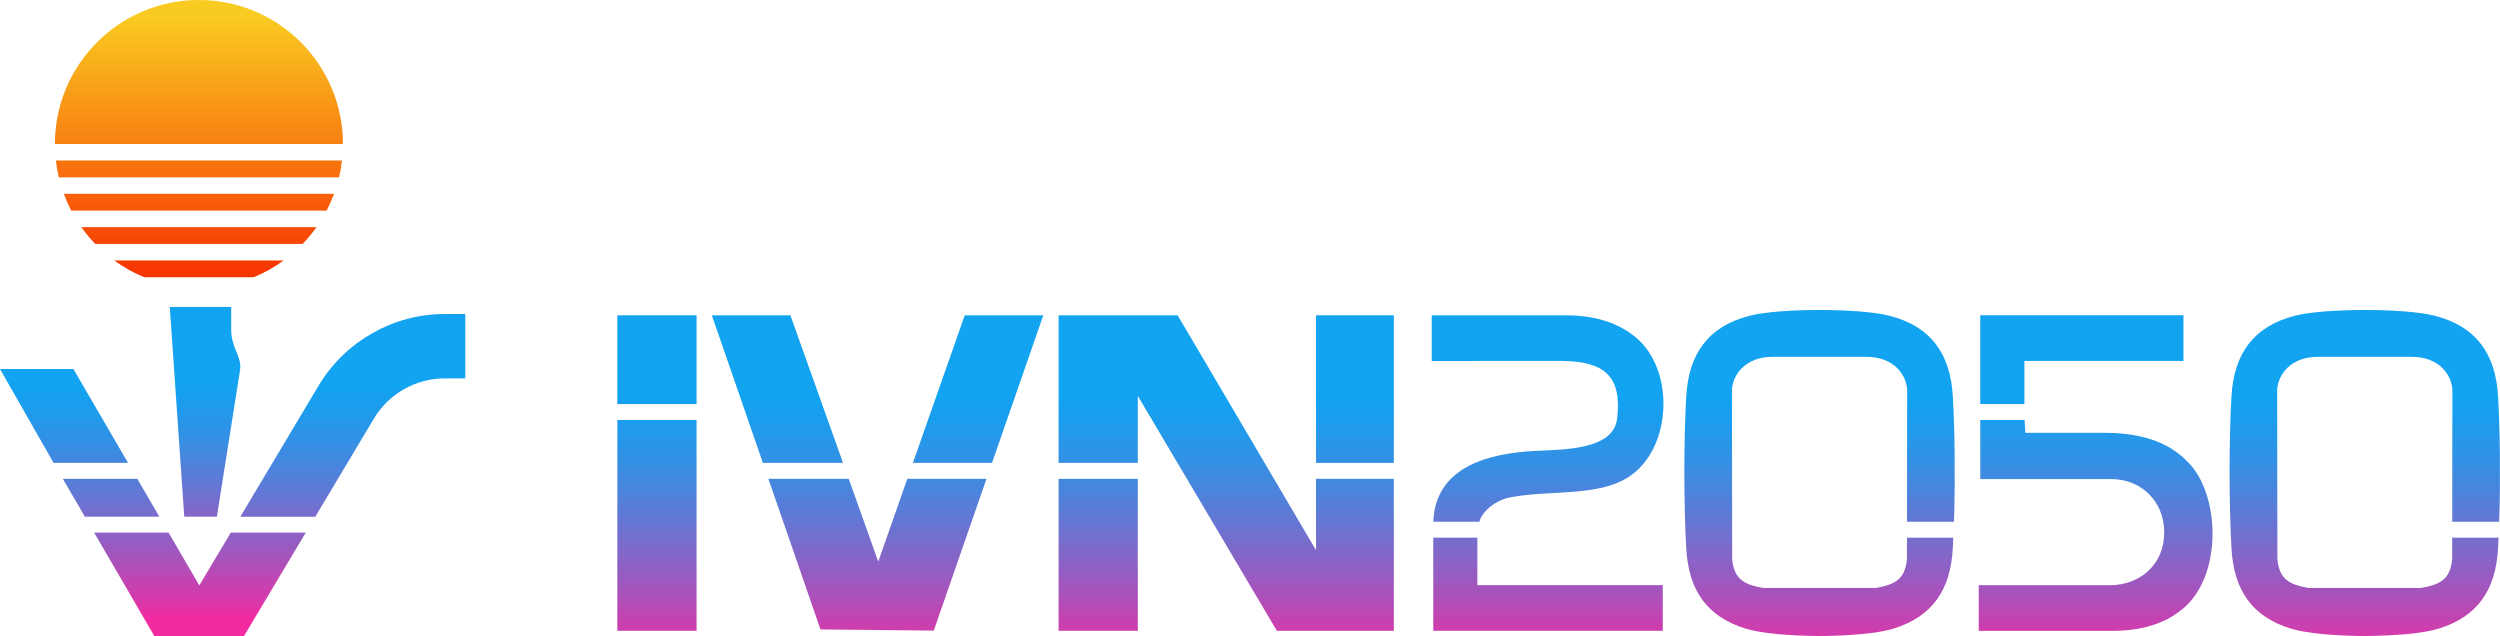 <svg xmlns="http://www.w3.org/2000/svg" xmlns:xlink="http://www.w3.org/1999/xlink" id="Layer_2" data-name="Layer 2" viewBox="0 0 1553.66 395.28"><defs><style>      .cls-1 {        fill: url(#linear-gradient-8);      }      .cls-2 {        fill: url(#linear-gradient-7);      }      .cls-3 {        fill: url(#linear-gradient-5);      }      .cls-4 {        fill: url(#linear-gradient-6);      }      .cls-5 {        fill: url(#linear-gradient-9);      }      .cls-6 {        fill: url(#linear-gradient-4);      }      .cls-7 {        fill: url(#linear-gradient-3);      }      .cls-8 {        fill: url(#linear-gradient-2);      }      .cls-9 {        fill: url(#linear-gradient);      }      .cls-10 {        fill: url(#linear-gradient-10);      }      .cls-11 {        fill: url(#linear-gradient-11);      }      .cls-12 {        fill: url(#linear-gradient-12);      }      .cls-13 {        fill: url(#linear-gradient-13);      }      .cls-14 {        fill: url(#linear-gradient-19);      }      .cls-15 {        fill: url(#linear-gradient-14);      }      .cls-16 {        fill: url(#linear-gradient-21);      }      .cls-17 {        fill: url(#linear-gradient-20);      }      .cls-18 {        fill: url(#linear-gradient-22);      }      .cls-19 {        fill: url(#linear-gradient-23);      }      .cls-20 {        fill: url(#linear-gradient-15);      }      .cls-21 {        fill: url(#linear-gradient-16);      }      .cls-22 {        fill: url(#linear-gradient-17);      }      .cls-23 {        fill: url(#linear-gradient-18);      }      .cls-24 {        fill: url(#linear-gradient-24);      }    </style><linearGradient id="linear-gradient" x1="127.43" y1="193.48" x2="127.43" y2="374.61" gradientUnits="userSpaceOnUse"><stop offset=".24" stop-color="#12a3f1"></stop><stop offset=".31" stop-color="#1b9ded"></stop><stop offset=".43" stop-color="#3490e4"></stop><stop offset=".58" stop-color="#5e7ad5"></stop><stop offset=".76" stop-color="#985bc1"></stop><stop offset=".96" stop-color="#e034a7"></stop><stop offset="1" stop-color="#f22ba1"></stop></linearGradient><linearGradient id="linear-gradient-2" x1="219.25" y1="193.63" x2="219.25" y2="384.79" xlink:href="#linear-gradient"></linearGradient><linearGradient id="linear-gradient-3" x1="124.27" y1="193.63" x2="124.27" y2="384.79" xlink:href="#linear-gradient"></linearGradient><linearGradient id="linear-gradient-4" x1="69.04" y1="193.63" x2="69.04" y2="384.79" xlink:href="#linear-gradient"></linearGradient><linearGradient id="linear-gradient-5" x1="39.79" y1="193.63" x2="39.79" y2="384.79" xlink:href="#linear-gradient"></linearGradient><linearGradient id="linear-gradient-6" x1="123.63" y1="10.13" x2="123.63" y2="165.74" gradientUnits="userSpaceOnUse"><stop offset="0" stop-color="#f9cb21"></stop><stop offset="1" stop-color="#f73702"></stop></linearGradient><linearGradient id="linear-gradient-7" x1="123.63" y1="10.13" x2="123.63" y2="165.74" xlink:href="#linear-gradient-6"></linearGradient><linearGradient id="linear-gradient-8" x1="123.63" x2="123.63" y2="165.74" xlink:href="#linear-gradient-6"></linearGradient><linearGradient id="linear-gradient-9" x1="123.63" y1="10.13" x2="123.63" y2="165.74" xlink:href="#linear-gradient-6"></linearGradient><linearGradient id="linear-gradient-10" x1="123.63" x2="123.63" y2="165.74" xlink:href="#linear-gradient-6"></linearGradient><linearGradient id="linear-gradient-11" x1="682.49" y1="194.4" x2="682.49" y2="410.34" xlink:href="#linear-gradient"></linearGradient><linearGradient id="linear-gradient-12" x1="762.05" y1="194.4" x2="762.05" y2="410.34" xlink:href="#linear-gradient"></linearGradient><linearGradient id="linear-gradient-13" x1="842.04" y1="194.4" x2="842.04" y2="410.34" xlink:href="#linear-gradient"></linearGradient><linearGradient id="linear-gradient-14" x1="408.27" y1="194.4" x2="408.27" y2="410.34" xlink:href="#linear-gradient"></linearGradient><linearGradient id="linear-gradient-15" x1="408.27" y1="194.4" x2="408.27" y2="410.34" xlink:href="#linear-gradient"></linearGradient><linearGradient id="linear-gradient-16" x1="962.04" y1="194.4" x2="962.04" y2="410.34" xlink:href="#linear-gradient"></linearGradient><linearGradient id="linear-gradient-17" x1="1293.81" y1="194.4" x2="1293.81" y2="410.34" xlink:href="#linear-gradient"></linearGradient><linearGradient id="linear-gradient-18" x1="1302.36" y1="194.4" x2="1302.36" y2="410.34" xlink:href="#linear-gradient"></linearGradient><linearGradient id="linear-gradient-19" x1="961.76" y1="194.4" x2="961.76" y2="410.34" xlink:href="#linear-gradient"></linearGradient><linearGradient id="linear-gradient-20" x1="1469.63" y1="194.4" x2="1469.63" y2="410.34" xlink:href="#linear-gradient"></linearGradient><linearGradient id="linear-gradient-21" x1="1130.79" y1="194.4" x2="1130.79" y2="410.34" xlink:href="#linear-gradient"></linearGradient><linearGradient id="linear-gradient-22" x1="483.16" y1="194.4" x2="483.16" y2="410.34" xlink:href="#linear-gradient"></linearGradient><linearGradient id="linear-gradient-23" x1="607.85" y1="194.4" x2="607.85" y2="410.34" xlink:href="#linear-gradient"></linearGradient><linearGradient id="linear-gradient-24" x1="545.3" y1="194.4" x2="545.3" y2="410.34" xlink:href="#linear-gradient"></linearGradient></defs><g id="Layer_2-2" data-name="Layer 2"><g><g><path class="cls-9" d="M105.51,190.76l9,130.35h20.27l14.36-90.91c1.51-8.35-5.45-13.78-5.45-24.99v-14.45h-38.17Z"></path><path class="cls-8" d="M276.32,195.14c-31.91,0-61.89,17.02-78.25,44.41l-48.72,81.57h46.59l36.47-61.05c9.18-15.37,26.01-24.92,43.91-24.92h12.83v-40h-12.83Z"></path><polygon class="cls-7" points="143.43 331.01 123.85 363.79 104.78 331.01 58.51 331.01 95.9 395.28 151.64 395.28 190.02 331.01 143.43 331.01"></polygon><g><polygon class="cls-6" points="85.33 297.57 39.05 297.57 52.75 321.11 99.02 321.11 85.33 297.57"></polygon><polygon class="cls-3" points="33.29 287.67 79.57 287.67 45.63 229.34 0 229.34 33.29 287.67"></polygon></g></g><g><path class="cls-4" d="M123.63,0C74.2,0,34.13,40.07,34.13,89.49h178.99C213.12,40.07,173.05,0,123.63,0Z"></path><path class="cls-2" d="M70.96,161.85c5.75,4.19,12.01,7.71,18.69,10.46h67.97c6.67-2.74,12.94-6.26,18.69-10.46h-105.34Z"></path><path class="cls-1" d="M39.63,120.44c1.33,3.6,2.88,7.09,4.64,10.46h158.71c1.76-3.37,3.31-6.86,4.64-10.46H39.63Z"></path><path class="cls-5" d="M34.72,99.74c.4,3.55,1.02,7.04,1.82,10.46h174.17c.81-3.41,1.42-6.9,1.82-10.46H34.72Z"></path><path class="cls-10" d="M50.54,141.14c2.62,3.7,5.52,7.2,8.66,10.46h128.86c3.14-3.26,6.04-6.75,8.66-10.46H50.54Z"></path></g></g><g><rect class="cls-11" x="657.87" y="297.57" width="49.24" height="94.44"></rect><polygon class="cls-12" points="817.86 297.57 817.86 341.91 731.87 195.96 657.87 195.96 657.87 287.67 707.11 287.67 707.11 246.05 793.53 392.01 866.23 392.01 866.23 297.57 817.86 297.57"></polygon><rect class="cls-13" x="817.86" y="195.96" width="48.38" height="91.71"></rect><rect class="cls-15" x="383.65" y="261.01" width="49.24" height="131"></rect><rect class="cls-20" x="383.65" y="195.96" width="49.24" height="55.15"></rect><polygon class="cls-21" points="918.13 334.13 890.72 334.13 890.72 392.01 1033.35 392.01 1033.35 363.63 918.13 363.63 918.13 334.13"></polygon><polygon class="cls-22" points="1258.09 251.11 1258.09 224.31 1356.94 224.31 1356.94 195.92 1230.67 195.92 1230.67 251.11 1258.09 251.11"></polygon><path class="cls-23" d="M1307.63,268.96h-48.96l-.48-7.95h-27.52v36.73h81.54c17.96,0,32.76,13.25,32.76,33.24s-15.15,32.72-33.97,32.72l-81.29-.04v28.39h82.97c23.38,0,36.16-7.36,43.88-13.74,24.3-20.1,23.14-68.31,5-89.14-10.47-12.02-26.44-20.2-53.93-20.2Z"></path><path class="cls-14" d="M1016.61,209.7c-7.72-6.39-20.5-13.74-43.88-13.74h-82.97v28.38l81.29-.04c25.68.41,37.02,9.11,33.97,35.76-2.25,19.64-33.18,19.27-51.19,20.18-29,1.46-59.54,9.87-62.85,40.5l-.25,3.5h28.65c.62-2.13,1.23-3.12,1.23-3.12h0c3.81-6.37,11.38-10.88,18.14-12.11,25.55-4.65,54.82-.16,73.9-12.94,26.59-17.81,28.27-66.27,3.96-86.36Z"></path><path class="cls-17" d="M1523.96,334.13l-.02,13.49c-1.31,12.61-7.58,15.65-19.23,17.75h-70.16c-11.65-2.09-17.92-5.13-19.23-17.75l-.14-105.69c.75-9.48,8.56-20.18,25.4-20.18h58.09c16.84,0,24.65,10.7,25.4,20.18l-.11,82.3h29.18c.07-1.87.12-3.12.12-3.12.7-24.71.46-53.02-.81-74.89-1.52-26.22-13.55-43.4-39.42-50.01-9.22-2.35-26.08-3.58-43.41-3.56-17.33-.02-34.19,1.2-43.41,3.56-25.87,6.61-37.9,23.78-39.42,50.01-1.62,28.02-1.57,66.62,0,94.66,1.42,25.28,12.24,42.22,37.01,49.83,9.49,2.92,27.5,4.46,45.81,4.55,18.31-.09,36.32-1.63,45.81-4.55,24.77-7.62,35.59-24.55,37.01-49.83.06-1.08.18-3.73.3-6.75h-28.8Z"></path><path class="cls-16" d="M1185.12,334.13l-.02,13.49c-1.31,12.61-7.58,15.65-19.23,17.75h-70.16c-11.65-2.09-17.92-5.13-19.23-17.75l-.14-105.69c.75-9.48,8.56-20.18,25.4-20.18h58.09c16.84,0,24.65,10.7,25.4,20.18l-.11,82.3h29.18c.07-1.87.12-3.12.12-3.12.7-24.71.46-53.02-.81-74.89-1.52-26.22-13.55-43.4-39.42-50.01-9.22-2.35-26.08-3.58-43.41-3.56-17.33-.02-34.19,1.2-43.41,3.56-25.87,6.61-37.9,23.78-39.42,50.01-1.62,28.02-1.57,66.62,0,94.66,1.42,25.28,12.24,42.22,37.01,49.83,9.49,2.92,27.5,4.46,45.81,4.55,18.31-.09,36.32-1.63,45.81-4.55,24.77-7.62,35.59-24.55,37.01-49.83.06-1.08.18-3.73.3-6.75h-28.8Z"></path><g><polygon class="cls-18" points="523.92 287.67 491.21 195.96 442.4 195.96 474.11 287.67 523.92 287.67"></polygon><polygon class="cls-19" points="616.51 287.67 648.36 195.96 599.55 195.96 567.34 287.67 616.51 287.67"></polygon><polygon class="cls-24" points="563.87 297.57 545.8 349.01 527.45 297.57 477.53 297.57 509.89 391.16 580.31 391.89 613.07 297.57 563.87 297.57"></polygon></g></g></g></svg>